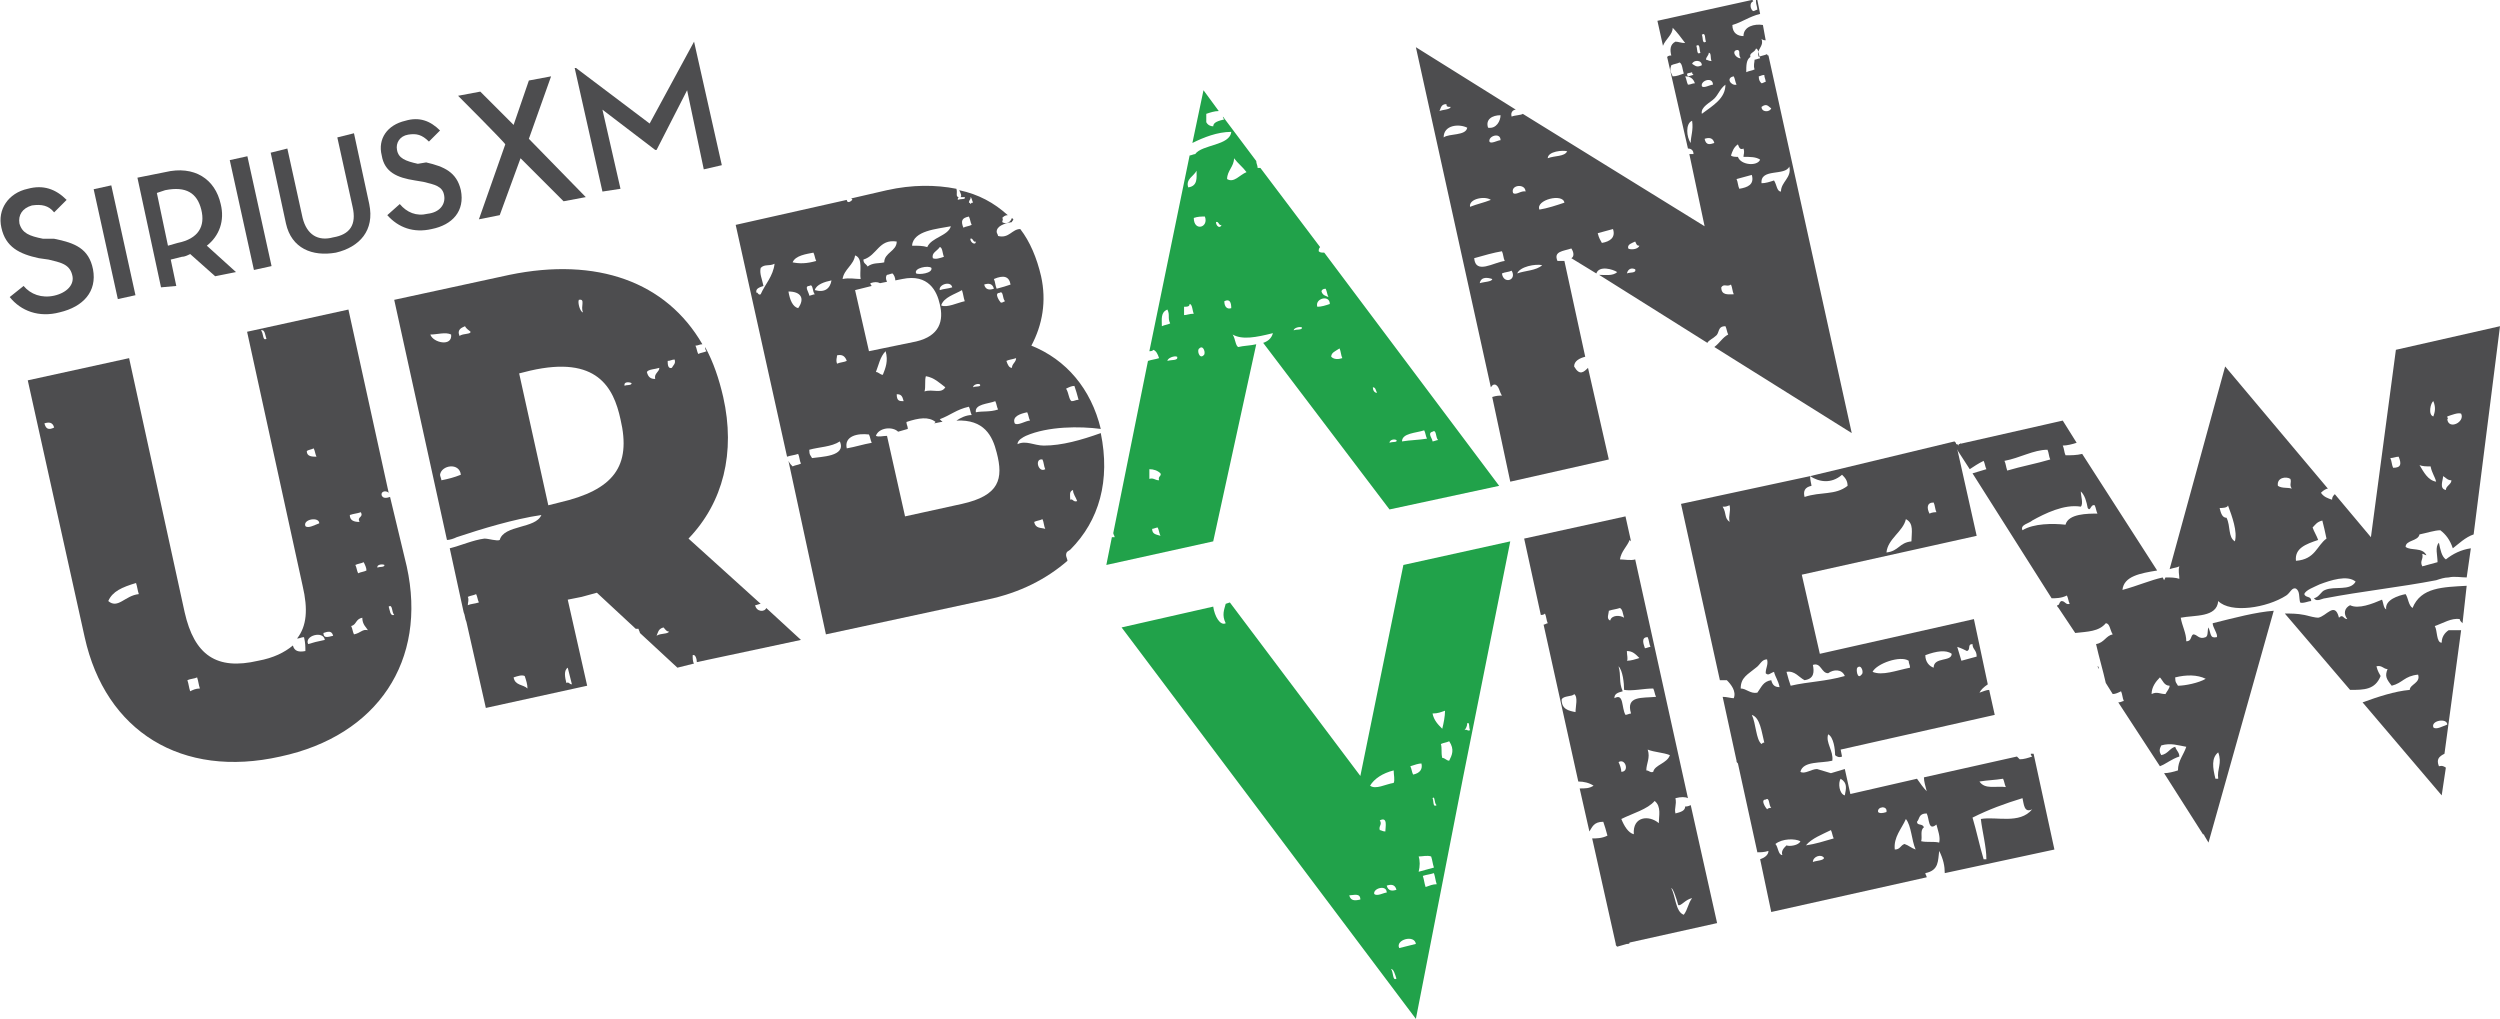 <?xml version="1.0" encoding="utf-8"?>
<!-- Generator: Adobe Illustrator 22.1.0, SVG Export Plug-In . SVG Version: 6.00 Build 0)  -->
<svg version="1.1" id="Layer_1" xmlns="http://www.w3.org/2000/svg" xmlns:xlink="http://www.w3.org/1999/xlink" x="0px" y="0px"
	 viewBox="0 0 180.1 73.4" style="enable-background:new 0 0 180.1 73.4;" xml:space="preserve">
<style type="text/css">
	.st0{fill:none;}
	.st1{fill:#4D4D4F;}
	.st2{fill:#21A24A;}
</style>
<g>
	<path class="st0" d="M38.2,26.6l-0.8,0.2l2.1,9.5l0.8-0.2c3.9-0.9,5.2-2.6,4.4-6C44.2,27.8,43,25.6,38.2,26.6z"/>
	<path class="st0" d="M64.5,20.5c-0.1,0-0.3,0.1-0.4,0.1c-0.1,0-0.1-0.1-0.2-0.2l-0.5,0.1c0.1,0.1,0.1,0.1,0.1,0.3
		c-0.3,0-0.6,0.1-0.7-0.1L61.6,21l1,4.4l3.4-0.7c1.7-0.4,2-1.5,1.7-2.7c-0.2-0.9-0.8-2.2-2.7-1.7l-0.5-0.1
		C64.5,20.3,64.5,20.4,64.5,20.5z M61.7,21.4c-0.2-0.6,0.9-0.7,0.9-0.1C62.4,21.3,61.9,21.6,61.7,21.4z M64.8,23.7
		c-0.2,0.1-0.5,0.1-0.7,0.2c0-0.1-0.1-0.3-0.1-0.4c0.1,0,0.2,0,0.3-0.1c-0.3-0.1-0.3-0.8,0.1-0.7c0.1,0.2,0.1,0.5,0.2,0.7l0,0
		C64.7,23.4,64.8,23.6,64.8,23.7z"/>
	<path class="st0" d="M69,30.4c-0.4,0.3-0.8,0.5-1.1,0.1h-0.1l-0.5,0.1c-0.4,0.3-1.2,0.3-1.8,0.5V31l-0.7,0.2l0.1,0.1
		c-0.5,0-0.7,0-0.5,0.6c-0.3,0.2-0.3-0.5-0.2-0.6c-0.1,0-0.1,0-0.2,0l1.3,5.8l4.1-0.9c2.7-0.6,3-1.8,2.6-3.6
		C71.6,31.5,71,30.3,69,30.4z M64.3,32.5c-0.2-0.5,1-0.7,1-0.2C65,32.3,64.5,32.6,64.3,32.5z M65.8,32.1c-0.1-0.4,1-0.7,1-0.2
		C66.5,31.9,66,32.3,65.8,32.1z M66.8,33.3c0.1-0.4,0.7-0.6,1.2-0.7c0.2,0.1,0.2,0.4,0.3,0.7C67.8,33.3,67.4,33.2,66.8,33.3z
		 M70,32.2C70.2,31.8,70.5,32.5,70,32.2L70,32.2z"/>
	<path class="st0" d="M12.8,17.5c1.5-0.3,2-1.2,1.7-2.4c-0.3-1.2-1-1.8-2.6-1.4l-0.7,0.2l0.8,3.8L12.8,17.5z"/>
	<path class="st0" d="M156.1,41.8l0.1-0.2c-0.1,0-0.1,0-0.2,0L156.1,41.8z"/>
	<path class="st1" d="M28.1,35.8c-0.3,0.1-0.5,0.1-0.6-0.1c-0.1-0.3,0.3-0.4,0.5-0.2l-2.9-13.2l-7.3,1.6l4,18.3
		c0.4,1.7,0.3,2.9-0.4,3.8c0.2,0,0.3-0.1,0.5-0.1c0.1,0.4,0.1,0.7,0.1,1c-0.5,0.1-0.8,0-0.9-0.4c-0.6,0.5-1.4,0.9-2.5,1.1
		c-3,0.7-4.6-0.4-5.3-3.5l-4-18.3L2,27.4l4.1,18.5c1.5,6.8,7,10.2,14.1,8.6c7-1.5,10.6-6.9,9.1-13.7L28.1,35.8z M18.8,23.8
		c0.3-0.1,0.3,0.4,0.4,0.6C18.9,24.6,19,24,18.8,23.8z M3.2,30.5c0.3-0.1,0.6-0.1,0.7,0.3C3.5,31,3.3,30.9,3.2,30.5z M7.8,43.3
		c0.3-0.7,1-1,2-1.3c0.1,0.3,0.1,0.5,0.2,0.8C9,42.9,8.5,43.9,7.8,43.3z M13.7,49.8c-0.1-0.3-0.1-0.5-0.2-0.8
		c0.2-0.1,0.5-0.1,0.7-0.2c0.1,0.3,0.1,0.5,0.2,0.8C14.1,49.6,13.9,49.7,13.7,49.8z M22.6,32.3c0.1,0.2,0.1,0.4,0.2,0.6
		c-0.3,0-0.7,0-0.7-0.4C22.2,32.4,22.4,32.4,22.6,32.3z M22,37.9c-0.2-0.5,1-0.7,1-0.2C22.7,37.8,22.2,38.1,22,37.9z M22.2,46.4
		c-0.3-0.6,1.1-1,1.2-0.3C22.9,46.2,22.5,46.3,22.2,46.4z M23.3,45.6c0.3-0.1,0.6-0.2,0.7,0.2C23.6,45.9,23.3,46,23.3,45.6z
		 M26.4,41.1c-0.2,0.1-0.4,0.1-0.6,0.2c-0.1-0.2-0.1-0.4-0.2-0.6c0.2-0.1,0.4-0.1,0.6-0.2C26.3,40.7,26.4,40.9,26.4,41.1z
		 M25.2,37.1c0.3-0.1,0.5-0.1,0.8-0.2c0.2,0.4-0.3,0.3-0.1,0.7C25.5,37.6,25.2,37.5,25.2,37.1z M25.5,45.7c-0.1-0.2-0.1-0.4-0.2-0.6
		c0.4-0.1,0.3-0.5,0.8-0.6c0,0.5,0.3,0.7,0.4,0.9C26.1,45.3,26,45.6,25.5,45.7z M27.2,40.9c-0.1-0.2,0.3-0.3,0.5-0.2
		C27.7,40.9,27.3,40.8,27.2,40.9z M28,43.7c0.3-0.2,0.2,0.4,0.4,0.6C28.1,44.4,28.1,44,28,43.7z"/>
	<path class="st1" d="M55.2,43.8c-0.1,0.3-0.7,0.3-0.8-0.2c0.1,0,0.3-0.1,0.4-0.1l-5.2-4.7c2.5-2.6,3.4-6.2,2.5-10.2
		c-0.3-1.3-0.7-2.5-1.3-3.6c0,0.1,0,0.2,0.1,0.3c-0.2,0.1-0.4,0.1-0.6,0.2c-0.1-0.2-0.1-0.4-0.2-0.6c0.2,0,0.3-0.1,0.5-0.1
		c-2.6-4.5-7.6-6.3-13.9-5l-8.3,1.8l3.8,17.3c0.2,0,0.5-0.1,0.7-0.2c1.8-0.6,4.1-1.3,6.1-1.6c-0.4,1-2.7,0.7-3,1.8
		c-0.2,0.1-0.8-0.1-1.1-0.1c-0.8,0.1-1.7,0.5-2.5,0.7l1,4.6l0,0c0.1,0.2,0.1,0.5,0.2,0.7l0,0L35,51l7.3-1.6l-1.4-6.2l1-0.2
		c0.4-0.1,0.7-0.2,1.1-0.3l2.8,2.6c0.1,0,0.1,0,0.2,0c0,0.1,0.1,0.2,0.1,0.3l2.7,2.5l1.2-0.3c-0.1-0.1-0.1-0.4-0.1-0.6
		c0.2-0.1,0.3,0.3,0.3,0.5l7.5-1.6L55.2,43.8z M31,24.1c0.5,0,1.1-0.2,1.5,0C32.6,25,31.2,24.7,31,24.1z M31.8,34.6
		c0-0.1-0.1-0.3-0.1-0.4c0.1-0.7,1.4-0.9,1.5,0C32.7,34.4,32.3,34.5,31.8,34.6z M33.1,24.2c-0.2-0.5,0.2-0.6,0.4-0.7
		c0.1,0.2,0.3,0.3,0.4,0.4C33.9,24.1,33.4,24,33.1,24.2z M33.7,43.6c0-0.2,0.1-0.4,0-0.6c0.2-0.1,0.4-0.1,0.6-0.2
		c0.1,0.2,0.1,0.4,0.2,0.6C34.2,43.5,33.9,43.5,33.7,43.6z M37,48.8c0.3-0.1,0.6-0.2,0.8-0.1c0.1,0.3,0.2,0.6,0.2,0.9
		C37.7,49.3,37.1,49.4,37,48.8z M41.7,21.6c0.5-0.1,0.1,0.5,0.3,0.9C41.8,22.5,41.6,21.8,41.7,21.6z M41.2,49.3
		c-0.2,0-0.2-0.2-0.4-0.1c-0.1-0.4-0.2-0.9,0.1-1.1C41,48.5,41.1,48.9,41.2,49.3z M40.3,36.2l-0.8,0.2l-2.1-9.5l0.8-0.2
		c4.8-1.1,6,1.2,6.5,3.5C45.5,33.6,44.2,35.3,40.3,36.2z M45,27.8c-0.1-0.3,0.3-0.3,0.5-0.2C45.5,27.8,45.1,27.7,45,27.8z
		 M46.6,26.8c0.1-0.2,0.6-0.2,0.9-0.3c0,0.3-0.4,0.4-0.3,0.8C46.9,27.3,46.7,27.2,46.6,26.8z M47.3,45.8c0.1-0.2,0.1-0.5,0.5-0.6
		c0.1,0.1,0.2,0.3,0.4,0.3C48.1,45.7,47.6,45.6,47.3,45.8z M48.4,26.5c-0.3,0.1-0.3-0.3-0.3-0.5c0.2,0,0.3-0.1,0.5-0.1
		C48.7,26.2,48.5,26.3,48.4,26.5z"/>
	<path class="st1" d="M77.1,39.6L77.1,39.6c2.1-2.1,2.9-5,2.2-8.4c-1.4,0.5-2.8,0.9-4.1,0.9c-0.7,0-1.3-0.4-1.9-0.1
		c0-0.3,0.4-0.5,0.6-0.6c1.6-0.7,3.9-0.7,5.4-0.5c-0.7-2.9-2.5-5-5-6c0.8-1.5,1.1-3.2,0.7-5c-0.3-1.3-0.8-2.5-1.5-3.4
		c-0.6,0-0.8,0.7-1.6,0.5c0-0.1-0.1-0.2-0.1-0.3c0-0.4,0.5-0.6,1.1-0.7c0-0.1,0.1-0.1,0.1-0.2l-0.1-0.1c-0.1,0.3-0.4,0.5-0.7,0.3
		c0-0.1,0.1-0.2,0-0.3c0.1-0.1,0.2-0.2,0.4-0.2c-1-0.9-2.1-1.5-3.5-1.8c0.1,0.2,0.2,0.4,0.1,0.5c0.1,0,0.2,0,0.3,0
		c0.1,0.2-0.3,0.1-0.5,0.2c0-0.1,0-0.2,0.1-0.2c-0.3,0-0.1-0.3-0.2-0.6c-1.5-0.3-3.2-0.3-5,0.1l-2.6,0.6c0,0,0.1,0,0.1,0.1
		c-0.3,0.3-0.4,0.1-0.4,0l-8,1.8l3.7,16.7c0.3-0.1,0.5-0.1,0.8-0.2c0.1,0.2,0.1,0.5,0.2,0.7c-0.2,0.1-0.4,0.1-0.6,0.2
		c-0.1-0.1-0.2-0.2-0.3-0.4l2.7,12.5l11.6-2.5c2.4-0.5,4.3-1.5,5.8-2.8c0-0.1-0.1-0.3-0.1-0.4C76.8,39.7,77,39.7,77.1,39.6z
		 M77.3,35.3c0,0.3,0.2,0.5,0.3,0.8c-0.3,0.1-0.3-0.2-0.5-0.1C77.1,35.7,77,35.4,77.3,35.3z M77.4,27.8c0.1,0.3,0.2,0.6,0.3,1
		c-0.2,0-0.3,0.1-0.5,0.1C77,28.8,77,28.3,76.8,28C77,27.9,77.2,27.8,77.4,27.8z M72.8,20.5c-0.3,0.1-0.6,0.2-1,0.3
		c-0.1-0.2-0.1-0.5-0.2-0.7C72.3,19.8,72.7,19.9,72.8,20.5z M71.7,28.9c0.1,0.2,0.1,0.4,0.2,0.6c-0.6,0.2-1.1,0.1-1.6,0.2
		C70.2,29.1,71.2,29.1,71.7,28.9z M71.6,20.8c-0.3,0.1-0.6,0.1-0.7-0.3C71.2,20.4,71.5,20.4,71.6,20.8z M70.6,27.7
		c0.1,0.2-0.3,0.1-0.5,0.2C70.1,27.7,70.5,27.6,70.6,27.7z M70.3,17.4c0,0.3-0.4,0.1-0.4-0.2C70.1,17.1,70.1,17.5,70.3,17.4z
		 M69.9,14.2c0.1,0,0.1,0.2,0.2,0.4c-0.1,0-0.1,0-0.2,0.1c0-0.1-0.1-0.1-0.1-0.1C69.8,14.4,70,14.3,69.9,14.2z M69.8,15.6
		c0.1,0.2,0.1,0.4,0.2,0.6c-0.2,0.1-0.4,0.1-0.6,0.2C69.2,15.9,69.3,15.7,69.8,15.6z M69.3,20.9c0.1,0.3,0.1,0.5,0.2,0.8
		c-0.5,0.1-1.3,0.5-1.7,0.3C68,21.4,68.8,21.2,69.3,20.9z M68.1,27.9c-0.3,0.5-0.9,0.1-1.5,0.3c0.1-0.3,0-0.8,0.1-1.1
		C67.3,27.2,67.7,27.6,68.1,27.9z M67.7,20.9c-0.1-0.4,0.8-0.7,0.9-0.2C68.3,20.8,68,20.8,67.7,20.9z M67.2,18.6
		c-0.1-0.4,0.3-0.5,0.5-0.8c0.2,0,0.2,0.5,0.3,0.7C67.7,18.6,67.4,18.7,67.2,18.6z M68.5,16.3c-0.2,0.7-1.4,0.8-1.7,1.5
		c-0.3-0.1-0.7-0.1-1.1-0.1C65.8,16.6,67.5,16.5,68.5,16.3z M67.1,19.3c0.1,0.4-0.9,0.5-1.1,0.4C65.8,19.3,66.9,19.1,67.1,19.3z
		 M67.7,21.9c0.3,1.2,0,2.3-1.7,2.7l-3.4,0.7l-1-4.4l1.2-0.3c0,0-0.1-0.1-0.1-0.2c0.3-0.1,0.5-0.1,0.7,0l0.5-0.1
		c-0.1-0.2-0.1-0.4,0-0.5c0.1,0,0.3-0.1,0.4-0.1c0.1,0.1,0.2,0.3,0.2,0.5l0.5-0.1C66.9,19.7,67.5,21,67.7,21.9z M65.1,28.9
		c-0.3,0-0.5,0-0.5-0.5C64.9,28.4,65,28.5,65.1,28.9z M63.6,27c-0.2,0-0.3-0.2-0.5-0.2c0.2-0.5,0.3-1.1,0.7-1.5
		C64,26,63.8,26.5,63.6,27z M64.6,17.4c0,0.7-0.9,0.8-0.9,1.5c-0.4,0.1-0.8,0-1.2,0.3c-0.1-0.2-0.3-0.2-0.3-0.5
		C63.2,18.4,63.3,17.2,64.6,17.4z M61.6,18.4c0.6,0.2,0.3,1.2,0.4,1.7c-0.4,0-0.8-0.1-1.3,0C60.8,19.4,61.5,19.1,61.6,18.4z
		 M60.3,25.6c0.4-0.1,0.6,0.1,0.7,0.4c-0.2,0.1-0.5,0.1-0.7,0.2C60.2,25.9,60.3,25.8,60.3,25.6z M59.9,20.2
		c-0.1,0.6-0.5,0.9-1.2,0.7C58.8,20.5,59.4,20.3,59.9,20.2z M54.8,21.2c-0.2,0.1-0.2-0.2-0.3-0.1c-0.1-0.3,0.2-0.4,0.5-0.5
		c-0.1-0.5-0.3-0.9-0.2-1.3c0.3-0.3,0.6-0.1,1-0.3C55.7,19.9,55.1,20.5,54.8,21.2z M57.5,22.2c-0.4-0.1-0.6-0.6-0.7-1.2
		C57.7,21,58,21.5,57.5,22.2z M57.1,18.9c0.2-0.5,1-0.6,1.5-0.7c0.1,0.2,0.1,0.4,0.2,0.6C58.1,19,57.6,19,57.1,18.9z M58.3,20.6
		c0.3-0.2,0.2,0.4,0.4,0.6c-0.1,0-0.3,0.1-0.4,0.1C58.3,21.1,57.9,20.6,58.3,20.6z M58.5,33c-0.1-0.2-0.2-0.2-0.2-0.6
		c0.7-0.2,1.6-0.2,2.2-0.6C61,32.9,59.1,32.9,58.5,33z M61,32.3c-0.2-0.9,0.8-1.1,1.6-1c0.1,0.2,0.1,0.4,0.2,0.6
		C62.2,32,61.6,32.2,61,32.3z M69.3,36.3l-4.1,0.9l-1.3-5.8c-0.3,0-0.6,0.1-0.8,0c0.2-0.6,1.2-0.7,1.6-0.3l0.7-0.2
		c0-0.2-0.1-0.3-0.1-0.5c0.9-0.3,1.6-0.4,2.1,0l-0.1,0.1l0.5-0.1h0.1c-0.1-0.1-0.1-0.1-0.2-0.2c0.8-0.3,1.2-0.7,2.1-0.9
		c0.1,0.2,0.1,0.4,0.2,0.6c-0.4,0-0.8,0.2-1.1,0.4c2-0.1,2.6,1.1,2.9,2.3C72.3,34.5,72,35.7,69.3,36.3z M72.1,21.8
		c-0.1-0.1-0.5-0.7-0.1-0.7c0.3-0.2,0.2,0.4,0.4,0.6C72.2,21.8,72.2,21.8,72.1,21.8z M72.5,26c0.2-0.1,0.4-0.1,0.7-0.2
		c0,0.3-0.3,0.4-0.3,0.7C72.7,26.5,72.6,26.3,72.5,26z M74,29.7c0.1,0.2,0.1,0.4,0.2,0.6c-0.3,0-0.9,0.4-1.1,0.2
		C72.9,30,73.5,29.8,74,29.7z M75.1,33.1c0.1,0.2,0.1,0.5,0.2,0.7C74.8,34.1,74.5,33,75.1,33.1z M74.5,37.6c0.2-0.1,0.4-0.1,0.6-0.2
		c0.1,0.2,0.1,0.5,0.2,0.7C75,38,74.6,38.1,74.5,37.6z"/>
	<path class="st2" d="M105.4,56L105.4,56l3.4-17l-7.7,1.7L98,55.9l-9.4-12.5l-0.3,0.1c-0.1,0.4-0.3,0.8,0,1.4
		c-0.4,0.2-0.8-0.5-0.9-1.2l-6.6,1.5L102,73.4L105.4,56L105.4,56z M105.7,52.1c0.2-0.1,0.1,0.3,0.2,0.5c-0.2,0.1-0.2-0.1-0.4,0
		C105.6,52.5,105.7,52.3,105.7,52.1z M97.2,64.5c0.3,0,0.8-0.2,0.8,0.3C97.6,64.9,97.3,64.9,97.2,64.5z M104.1,51.2
		c0,0.4-0.1,0.9-0.2,1.3c-0.3-0.3-0.6-0.6-0.7-1.1C103.6,51.4,103.8,51.3,104.1,51.2z M103.5,58c-0.3,0.2-0.2-0.3-0.3-0.5
		C103.4,57.3,103.3,57.9,103.5,58z M102.4,55c0.1,0.4-0.1,0.7-0.6,0.8c-0.1-0.2-0.1-0.4-0.2-0.6C101.9,55.1,102.2,55,102.4,55z
		 M100.4,55.5c0,0.3,0.1,0.7,0,0.9c-0.6,0.1-1.3,0.5-1.7,0.2C99,56.1,99.6,55.7,100.4,55.5z M99.8,59.9c-0.2,0-0.3-0.1-0.4-0.1
		c-0.1-0.3,0.2-0.4,0-0.7C100,58.8,99.8,59.6,99.8,59.9z M99,64.4c-0.1-0.4,0.9-0.7,0.9-0.1C99.7,64.3,99.2,64.6,99,64.4z
		 M99.9,63.8c0.3-0.1,0.6-0.1,0.7,0.3C100.3,64.2,100,64.2,99.9,63.8z M100.2,69.8c0.2,0,0.3,0.4,0.4,0.7
		C100.3,70.7,100.4,70,100.2,69.8z M100.8,68.3c-0.3-0.6,1.1-1,1.2-0.3C101.6,68.1,101.2,68.2,100.8,68.3z M102.2,61.7
		c0.3,0,0.6-0.1,0.9,0c0.1,0.3,0.1,0.5,0.2,0.8c-0.4,0.1-0.7,0.2-1.1,0.3C102.3,62.4,102.3,62,102.2,61.7z M102.7,63.9
		c-0.1-0.3-0.1-0.5-0.2-0.8c0.3-0.1,0.5-0.1,0.8-0.2c0.1,0.3,0.1,0.5,0.2,0.8C103.2,63.7,103,63.8,102.7,63.9z M104.4,54.8
		c-0.2,0-0.3-0.2-0.5-0.2c-0.1-0.4,0-0.7-0.1-1c0.2-0.1,0.4-0.1,0.6-0.2C104.8,54,104.6,54.4,104.4,54.8z"/>
	<path class="st2" d="M90.5,24.8c-0.4,0.1-0.9,0.1-1.3,0.2c-0.2-0.1-0.2-0.6-0.4-0.9c0.7,0.4,1.7,0.2,2.9-0.1
		c-0.1,0.4-0.4,0.6-0.7,0.7l9.1,12L108,35L95.4,18.2c-0.2,0-0.3,0-0.4-0.1c0-0.1,0-0.2,0.1-0.3l-4.3-5.7c-0.1,0-0.1,0-0.2,0
		c0-0.2-0.1-0.3-0.1-0.5l-2.4-3.2c0,0.1,0,0.1,0.1,0.2c-0.4,0.1-0.8,0.2-0.8,0.5c-0.2,0-0.4-0.1-0.5-0.3c0-0.2,0-0.4,0-0.6
		C87.2,8.1,87.5,8,87.8,8l-1.1-1.5l-0.8,3.8c0.8-0.4,1.8-0.8,2.8-0.8c-0.1,1-2.1,0.9-2.6,1.6c-0.1,0-0.3,0.1-0.4,0.1l-2.9,14.1
		c0.1,0,0.2,0,0.3-0.1c0.2,0.1,0.3,0.3,0.4,0.6c-0.3,0.1-0.5,0.1-0.8,0.2l-2.5,12.4c0,0.1,0.1,0.2,0.1,0.3c-0.1,0-0.1,0-0.2,0
		l-0.4,2l7.7-1.7L90.5,24.8z M103.2,31.1c0.3-0.2,0.2,0.4,0.4,0.6c-0.1,0-0.3,0.1-0.4,0.1C103.2,31.6,102.8,31.2,103.2,31.1z
		 M102.6,31c0.1,0.2,0.1,0.4,0.2,0.6c-0.6,0.1-1.2,0.1-1.8,0.2C101,31.2,102,31.2,102.6,31z M100.6,31.7c0.1,0.2-0.3,0.1-0.5,0.2
		C100.1,31.7,100.4,31.6,100.6,31.7z M99.2,28.3c-0.2,0-0.3-0.2-0.3-0.4C99.1,27.9,99.1,28.1,99.2,28.3z M96.5,25.1
		c0.1,0.2,0.1,0.5,0.2,0.7c-0.3,0.1-0.6,0.1-0.8-0.1C95.9,25.4,96.2,25.3,96.5,25.1z M95.5,20.8c0.1,0.2,0.1,0.4,0.2,0.6
		c-0.2-0.1-0.4-0.1-0.5-0.4C95.2,20.9,95.3,20.8,95.5,20.8z M95.8,21.9c-0.3,0.1-0.6,0.2-0.9,0.2C94.7,21.5,95.8,21.2,95.8,21.9z
		 M93.8,23.6c0,0.2-0.4,0.1-0.6,0.2C93.2,23.6,93.7,23.5,93.8,23.6z M88.9,11.4c0.3,0.4,0.6,0.6,0.9,1c-0.5,0.2-0.9,0.8-1.4,0.5
		C88.4,12.3,88.9,12,88.9,11.4z M88.7,22.2c-0.3,0.1-0.5-0.1-0.5-0.5C88.6,21.5,88.7,21.8,88.7,22.2z M87.6,16
		c0.2-0.1,0.2,0.3,0.4,0.2C87.9,16.5,87.6,16.3,87.6,16z M86.2,12.3c0,0.5,0.1,1.1-0.6,1.2C85.4,12.9,86,12.7,86.2,12.3z M83,38.1
		c0.1,0,0.3-0.1,0.4-0.1c0.1,0.2,0.1,0.4,0.2,0.6C83.3,38.5,83,38.5,83,38.1z M83.5,34.6c-0.3,0-0.4-0.2-0.7-0.1c0-0.2,0-0.5,0-0.7
		c0.3,0,0.6,0.1,0.8,0.3C83.7,34.3,83.4,34.3,83.5,34.6z M84.1,22.3c0.2,0.4,0,0.6,0.2,1c-0.2,0.1-0.4,0.1-0.6,0.2
		C83.7,23,83.6,22.5,84.1,22.3z M84.1,26c0-0.2,0.5-0.4,0.7-0.3C84.9,26,84.4,25.9,84.1,26z M85.3,22.7c0-0.2,0-0.4,0-0.6
		c0.2,0,0.4,0,0.4-0.2c0.2,0,0.2,0.5,0.3,0.7C85.7,22.6,85.5,22.7,85.3,22.7z M86.7,25.6c-0.3,0.3-0.5-0.4-0.3-0.5
		C86.7,24.8,86.9,25.5,86.7,25.6z M86,15.7c0.3-0.1,0.5-0.1,0.8-0.1C87.1,16.4,86,16.7,86,15.7z"/>
	<path class="st1" d="M121.4,58.1c0,0.3-0.3,0.4-0.7,0.5c-0.1-0.4,0.1-0.6,0-1.1c0.4-0.1,0.7-0.1,0.9,0l-3.8-17.2
		c-0.3,0.1-0.8,0-1.1,0c0.1-0.6,0.5-0.9,0.7-1.4l0.1,0.1l-0.4-1.8l-7.3,1.6l1.2,5.5c0.1,0,0.2,0,0.3-0.1c0.1,0.2,0.1,0.5,0.2,0.7
		c-0.1,0-0.2,0.1-0.3,0.1l2.5,11.3c0.4,0,0.8,0.1,1.1,0.3c-0.3,0.2-0.6,0.2-1,0.2l0.7,3.1c0.2-0.3,0.3-0.7,1-0.7
		c0.1,0.3,0.2,0.6,0.3,1c-0.4,0.2-0.8,0.2-1.1,0.2l1.7,7.6l0,0c0,0.1,0,0.1,0.1,0.2l0.7-0.2c0.1,0,0.2,0,0.2-0.1l0,0l6.3-1.4
		l-1.9-8.5C121.6,58.1,121.5,58.1,121.4,58.1z M113.5,51.3c-0.5-0.1-1-0.2-1-0.9c0.1-0.3,0.8-0.2,0.9-0.4
		C113.7,50.2,113.5,50.9,113.5,51.3z M118.7,45.9c0.1,0.2,0.1,0.5,0.2,0.7c-0.1,0-0.3,0.1-0.4,0.1C118.4,46.4,118.2,45.9,118.7,45.9
		z M117.2,46.9c0.4,0,0.6,0.2,0.9,0.5c-0.3,0.1-0.6,0.2-0.9,0.2C117.3,47.5,117.2,47.2,117.2,46.9z M116,44.7
		c-0.3-0.1-0.1-0.5-0.1-0.7c0.3-0.1,0.5-0.1,0.8-0.2c0.2,0.1,0.2,0.4,0.3,0.7C116.7,44.3,116.1,44.3,116,44.7z M116.3,50.3
		c0-0.3,0.2-0.4,0.6-0.5c-0.3-0.7-0.1-1.1-0.3-1.8c0.3,0.3,0.4,1.2,0.4,1.7c0.6,0.1,1.4-0.1,2.1-0.1c0.1,0.2,0.1,0.4,0.2,0.6
		c-1,0.1-2.2-0.1-1.8,1.2c-0.1,0-0.3,0.1-0.4,0.1C116.8,51,117,49.9,116.3,50.3z M116.6,54.9c0.5-0.3,0.8,0.7,0.2,0.7
		C116.8,55.4,116.7,55.1,116.6,54.9z M119.5,59.3c-0.7-0.6-1.9-0.5-1.8,0.8c-0.4-0.1-0.7-0.6-0.9-1.1c0.8-0.4,1.9-0.7,2.4-1.3
		C119.7,58.1,119.5,58.8,119.5,59.3z M119.1,55.6c-0.2,0.1-0.3-0.1-0.5-0.1c0-0.5,0.3-0.9,0.1-1.5c0.5,0.2,1.1,0.2,1.6,0.4
		C120.1,55,119.2,55.1,119.1,55.6z M121.3,65.9c-0.6-0.2-0.6-1.4-0.9-1.9c0.1-0.1,0.4,0.8,0.5,1.2c0.2,0.1,0.5-0.4,1-0.5
		C121.6,65.1,121.6,65.5,121.3,65.9z"/>
	<path class="st1" d="M130.4,34.3c0.6,0.4,1.5,0.6,2.3-0.1c0.2,0.2,0.4,0.4,0.4,0.8c-0.9,0.7-1.9,0.4-3.1,0.8
		c-0.1-0.4,0-0.7,0.5-0.8C130.5,34.9,130.4,34.6,130.4,34.3l-9.3,2l2.8,12.7c0.1,0,0.3,0,0.5,0c0.3,0.3,0.7,0.8,0.5,1.3
		c-0.2,0-0.5-0.1-0.8-0.1l1,4.6c0,0.1,0,0.1,0.1,0.2l0,0l1.4,6.4c0.2,0,0.5,0,0.8-0.1c0,0.3-0.3,0.5-0.6,0.6l0.8,3.8l11.2-2.5
		c0-0.1-0.1-0.2-0.1-0.3c1-0.2,0.9-0.9,1-1.6c0.3,0.6,0.4,1.1,0.4,1.6l7.9-1.7l-1.5-6.9h-0.2c0,0.1,0,0.1,0.1,0.2
		c-0.3,0.1-0.6,0.2-0.9,0.2c-0.1-0.1-0.1-0.1-0.2-0.2l-6.7,1.5c0,0.3,0.1,0.6,0.2,1c-0.2-0.2-0.5-0.6-0.7-0.9l-4.8,1.1l-0.4-1.8
		c-0.3,0.1-0.7,0.2-1,0.3c-0.3-0.1-0.7-0.2-1-0.3c-0.4,0-0.9,0.4-1.2,0.2c0.2-0.8,1.5-0.6,2.3-0.8c0.1-0.7-0.5-1.3-0.3-1.9
		c0.4,0.2,0.5,1.1,0.5,1.5c0.1,0.1,0.3,0.2,0.5,0.1l-0.1-0.5l11.1-2.5l-0.4-1.8c-0.2,0-0.4,0.1-0.7,0.2c0.1-0.2,0.3-0.4,0.6-0.6
		l-1-4.7l-11.1,2.5l-1.3-5.7l12.6-2.8l-1.5-6.7l-0.1-0.1L130.4,34.3z M124.6,37.6c-0.4-0.3-0.2-0.6-0.5-1.1c0.3,0,0.2,0,0.5-0.1
		C124.7,36.9,124.5,37.1,124.6,37.6z M144.3,56.1c0.1,0.2,0.1,0.4,0.2,0.6c-0.7-0.1-1.5,0.2-1.9-0.4
		C143.2,56.2,143.7,56.2,144.3,56.1z M145.7,57.5c0.1,0.4,0.1,1.1,0.7,0.8c-0.9,1.1-2.6,0.5-3.7,0.7c0.1,0.9,0.4,2,0.4,2.9
		c-0.1,0-0.2,0-0.2,0c-0.3-1-0.5-2-0.8-3C143.3,58.3,144.4,57.9,145.7,57.5z M138.8,58.6c0.2,0.4,0.1,1.3,0.7,0.8
		c0.1,0.4,0.3,0.9,0.2,1.3c-0.4-0.1-0.9,0-1.3-0.1c0.1-0.3-0.1-0.8,0.2-1c-0.1-0.3-0.5-0.1-0.5-0.4C138.3,59,138.2,58.6,138.8,58.6z
		 M137.3,59c0.4,0.5,0.4,1.5,0.7,2.2c-0.3-0.1-0.5-0.3-0.8-0.4c-0.3,0.1-0.3,0.4-0.7,0.4C136.4,60.3,137,59.7,137.3,59z M135.9,58.5
		c-0.3,0.1-0.5,0.1-0.6,0C135.2,58.1,136,58,135.9,58.5z M130.6,62.1c0-0.4,0.6-0.6,0.8-0.3C131.4,62,130.8,62,130.6,62.1z
		 M132.6,56.1c0.5,0.3,0.4,0.7,0.3,1.2C132.5,57.2,132.4,56.4,132.6,56.1z M131.9,59.8c0.1,0.2,0.1,0.4,0.2,0.6
		c-0.7,0.2-1.3,0.4-2,0.5C130.5,60.4,131.3,60.1,131.9,59.8z M126.2,51.5c0.6,0.2,0.7,1.2,0.9,2c-0.1,0-0.1,0-0.2,0.1
		C126.5,53.3,126.5,52.1,126.2,51.5z M127.3,58.3c-0.1-0.1-0.5-0.7-0.1-0.7c0.3-0.2,0.2,0.4,0.4,0.6
		C127.5,58.2,127.4,58.2,127.3,58.3z M127.6,49c-0.6,0.1-0.7,0.5-1,0.9c-0.5,0.1-0.8-0.3-1.2-0.3c0-0.8,0.5-1,1.1-1.5
		c0.3-0.2,0.4-0.6,0.8-0.6c0.1,0.4-0.1,0.6-0.1,1c0.2,0.2,0.3,0,0.6-0.1c0.1,0.4,0.3,0.6,0.4,1.1C127.9,49.5,127.7,49.4,127.6,49z
		 M128.7,60.9c-0.2,0.2-0.4,0.4-0.3,0.7c-0.3,0-0.3-0.6-0.5-0.8c0.5-0.4,1.4-0.4,1.8-0.2C129.6,60.9,128.9,61,128.7,60.9z
		 M141.7,46.9c0.3-0.1,0-0.5,0.4-0.5c0,0.4,0.3,0.4,0.3,0.9c-0.4,0.1-0.7,0.2-1.1,0.3c-0.1-0.3-0.2-0.7-0.3-1
		C141.3,46.7,141.5,46.8,141.7,46.9z M140.6,47.1c0,0.6-1.3,0.2-1.3,1c-0.3-0.1-0.6-0.4-0.6-0.9C139.5,46.9,140.2,46.8,140.6,47.1z
		 M137.5,47.6c0,0.2,0.1,0.3,0.1,0.5c-1,0.2-2,0.6-2.7,0.3C135.2,47.8,136.9,47.2,137.5,47.6z M133.8,48.1c0.3-0.3,0.5,0.4,0.3,0.5
		C133.8,49,133.7,48.2,133.8,48.1z M130,49c0.7-0.1,0.7-0.6,0.6-1.1c0.6-0.2,0.6,0.6,1.1,0.6c0.4-0.3,1-0.3,1.2,0.2
		c-1.4,0.4-2.6,0.4-3.9,0.7c-0.1-0.3-0.2-0.6-0.3-1C129.3,48.3,129.6,48.8,130,49z M137.7,39c-0.9,0.1-0.9,0.7-1.8,0.8
		c0.1-1,1.2-1.5,1.4-2.4C137.9,37.7,137.7,38.4,137.7,39z M139,37c-0.2-0.4-0.2-0.8,0.3-0.8c0.1,0.2,0.1,0.5,0.2,0.7
		C139.4,36.9,139.2,36.9,139,37z"/>
	<path class="st1" d="M151.1,48l0.1,0.2C151.2,48.1,151.2,48,151.1,48C151.2,48,151.2,48,151.1,48z"/>
	<path class="st1" d="M159.7,45.9c-0.5,0.1-0.4-0.2-0.6-0.7c-0.1,0.2,0,0.6-0.2,0.7c-0.5,0.2-0.6-0.2-0.9-0.2
		c-0.2,0.1-0.1,0.5-0.5,0.5c0-0.6-0.3-1.1-0.4-1.7c1-0.2,2.6,0,2.7-1.2c0.9,0.9,3.5,0.5,4.9-0.4c0.3-0.2,0.4-0.6,0.7-0.5
		c0.3,0.2,0.2,0.6,0.3,1c0.2,0.1,0.6-0.1,0.8-0.1c0-0.4-0.4-0.2-0.5-0.5c0.1-0.3,0.7-0.5,1.1-0.7c0.8-0.3,2-0.7,2.6-0.2
		c-0.4,0.7-1.5,0.3-2.2,0.6c-0.3,0.1-0.4,0.5-0.8,0.6c0.2,0.3,0.6,0,0.8,0c2.6-0.5,5.4-0.8,8-1.3c0.3-0.1,0.6-0.2,0.9-0.2
		c0.4-0.1,0.9,0,1.3,0l0.3-2.1c-0.7,0.1-1.3,0.4-1.8,0.8c-0.3-0.2-0.4-0.7-0.5-1.2c-0.3,0.3-0.1,0.9-0.1,1.4
		c-0.4,0.1-0.7,0.2-1.1,0.3c-0.2-0.4,0.1-0.5,0-0.9c0.1,0,0.2,0.1,0.3,0.1c-0.3-0.6-1.1-0.3-1.5-0.6c0-0.5,0.9-0.4,1-0.9
		c0.5-0.1,1.1-0.3,1.5-0.3c0.4,0.3,0.7,0.7,0.9,1.3c0.4-0.3,0.9-0.8,1.5-1l1.9-15l-7.5,1.7l-1.8,13.5l-2.6-3.1
		c-0.1,0.1-0.2,0.2-0.2,0.4c-0.3-0.1-0.6-0.2-0.8-0.5c0.2-0.2,0.4-0.3,0.5-0.3l-7.4-8.8l-4,14.6c0.3-0.1,0.5-0.1,0.7-0.2
		c-0.1,0.3,0,0.6,0,0.9c-0.3-0.1-0.6-0.1-1-0.1l-0.1,0.2l-0.1-0.2c-0.9,0.2-1.8,0.6-2.9,0.9c0.1-1,1.3-1.2,2.5-1.4l-5.4-8.4
		c-0.4,0.1-0.8,0.1-1.2,0.1c-0.1-0.2-0.1-0.5-0.2-0.7c0.3,0,0.7-0.1,1-0.2l-1-1.6l-7.5,1.7l0,0v0.1L141,32h-0.2v0.1l1.1,1.7
		c0.3-0.2,0.6-0.4,1-0.6c0.1,0.2,0.1,0.4,0.2,0.6c-0.3,0.1-0.7,0.2-1,0.3l5.7,9c0.3,0,0.7,0,1.1-0.2c0.1,0.2,0.1,0.4,0.2,0.6
		c-0.3,0.1-0.3-0.2-0.6-0.2c-0.2,0.1-0.1,0.3-0.3,0.3c0,0.1,0,0.1,0.1,0.2l1.2,1.8c0.9-0.1,1.7-0.1,2.2-0.7c0.3,0,0.3,0.5,0.5,0.8
		c-0.5,0.1-0.6,0.6-1.2,0.7c0.2,0.9,0.5,1.9,0.7,2.8l0,0l0.5,0.8c0.2,0,0.4-0.1,0.6-0.2c0.1,0.2,0.1,0.5,0.2,0.7
		c-0.1,0-0.2,0.1-0.4,0.1l3,4.6c0.5-0.2,0.8-0.5,1.4-0.7c0-0.3-0.2-0.4-0.3-0.7c-0.4,0.1-0.5,0.5-1,0.6c-0.2-0.3-0.1-0.5,0-0.7
		c0.7-0.2,1.2,0,1.8,0.1c-0.2,0.6-0.6,1-0.6,1.7c-0.3,0.1-0.7,0.2-1,0.2l2.8,4.4c0,0,0.1,0,0.1,0.1l0,0l0.3,0.5l4.7-16.7
		c-1.3,0.1-2.8,0.5-4.4,0.9C159.4,45.2,159.8,45.7,159.7,45.9z M176.3,30c0.3-0.1,0.8-0.3,1-0.2c0.3,0.6-0.9,1.2-1,0.4
		C176.4,30.2,176.3,30.1,176.3,30z M176,34.3c0.2,0.1,0.3,0.3,0.6,0.3c0,0.3-0.4,0.4-0.4,0.7C175.7,35.2,176,34.6,176,34.3z
		 M175.3,28.9c0.2,0.5,0.1,0.8,0,1.1C174.9,29.9,175.1,29,175.3,28.9z M175.1,33.6c0.1,0.5,0.3,0.7,0.4,1.1
		c-0.6-0.1-0.9-0.7-1.2-1.2C174.5,33.6,174.8,33.6,175.1,33.6z M172.8,32.9c0.2,0.5,0.2,0.8-0.4,0.8c-0.1-0.2-0.1-0.5-0.2-0.7
		C172.4,33,172.6,32.9,172.8,32.9z M167,38.9c-0.1-0.3-0.3-0.6-0.4-0.9c0.2-0.2,0.3-0.4,0.7-0.5c0.1,0.4,0.2,0.8,0.3,1.3
		c-0.7,0.5-0.8,1.5-2.2,1.6C165.3,39.5,166.1,39.2,167,38.9z M165,34.5c0.1,0.3-0.1,0.4,0.1,0.7c-0.3-0.1-0.7,0-1-0.2
		C164,34.4,164.7,34.3,165,34.5z M160.5,36.4c0.3,0.8,0.7,1.9,0.5,2.6c-0.5-0.3-0.3-1.1-0.6-1.7c-0.3,0-0.4-0.3-0.5-0.7
		C160,36.6,160.5,36.6,160.5,36.4z M144.4,33.2c1.1-0.2,2.1-0.8,3.1-0.8c0.1,0.2,0.1,0.5,0.2,0.7c-1,0.3-2.1,0.5-3.1,0.8
		C144.5,33.6,144.5,33.4,144.4,33.2z M148.8,37.8c-0.9-0.1-2.3-0.1-3.1,0.4c-0.2-0.4,0.5-0.5,0.7-0.7c0.9-0.5,2.3-1.2,3.5-1
		c0.2-0.2,0-0.8,0-1.1c0.3,0.3,0.4,0.7,0.5,1.2c0.2,0.3,0.2-0.3,0.5-0.2c0.1,0.2,0.1,0.4,0.2,0.6C150.4,37,149,37,148.8,37.8z
		 M156,50c-0.4,0-0.6-0.2-1,0c0-0.5,0.3-0.9,0.6-1.2c0.2,0.2,0.3,0.6,0.7,0.6C156.3,49.6,156.1,49.8,156,50z M156.9,49.4
		c-0.1-0.2-0.2-0.2-0.2-0.6c0.8-0.2,1.6-0.2,2.2,0.1C158.4,49.2,157.4,49.4,156.9,49.4z M159.8,56.1c-0.1,0-0.2,0-0.2,0
		c-0.2-0.8-0.3-1.5,0.2-1.9C160.1,55,159.7,55.4,159.8,56.1z"/>
	<path class="st1" d="M175.7,55.2c-0.2-0.5,0-0.7,0.4-0.9l1.2-8.9c-0.3,0-0.6,0-0.9,0c-0.3,0.2-0.5,0.5-0.5,0.9
		c-0.4,0-0.3-0.9-0.5-1.2c0.6-0.2,1.2-0.6,1.8-0.5c0,0.1,0.1,0.2,0.2,0.3l0.3-2.7c-1.7,0.1-3.3,0.1-3.9,1.6c-0.3-0.2-0.3-0.7-0.5-1
		c-0.5,0.1-1.5,0.4-1.4,1.1c-0.2-0.1-0.2-0.5-0.3-0.7c-0.7,0.3-1.7,0.7-2.3,0.4c-0.4,0.2-0.5,0.6-0.2,1c-0.3,0-0.3-0.4-0.6-0.1
		c-0.3-1.2-0.9-0.1-1.5,0c-0.2,0-0.6-0.1-1-0.2c-0.5-0.1-0.9-0.1-1.4-0.1l4.7,5.5c1,0,1.8,0,2.2-1c-0.1-0.2-0.2-0.3-0.3-0.7
		c0.4-0.1,0.5,0.2,0.8,0.2c-0.2,0.5-0.1,0.7,0.3,1.2c0.8-0.2,0.9-0.7,1.9-0.8c0.2,0.6-0.6,0.7-0.6,1.1c-1.1,0.1-2.3,0.5-3.4,0.9
		l5.7,6.7l0.3-2C175.9,55.1,175.8,55.2,175.7,55.2z M175.3,52.4c-0.2-0.5,1-0.7,1-0.2C176,52.3,175.5,52.6,175.3,52.4z"/>
	<path class="st1" d="M141.2,32L141.2,32L141.2,32z"/>
	<polygon class="st1" points="141.2,31.9 141.2,32 141.2,32 141.3,32.1 	"/>
	<path class="st1" d="M2.8,18.6l0.7,0.1C4.3,18.9,5,19,5.2,19.8c0.2,0.7-0.4,1.3-1.3,1.5s-1.7-0.1-2.2-0.7l-1,0.8
		c0.8,1,2.1,1.5,3.6,1.1C6,22.1,7,21,6.7,19.4c-0.3-1.5-1.3-1.9-2.8-2.2l-0.8,0c-1-0.2-1.5-0.4-1.7-1.1c-0.1-0.6,0.2-1.1,0.9-1.3
		c0.7-0.1,1.2,0,1.6,0.5l0.9-0.9C4,13.6,3.1,13.3,2,13.6c-1.4,0.3-2.2,1.5-1.9,2.8C0.4,17.8,1.4,18.3,2.8,18.6z"/>
	<rect x="7.6" y="13.4" transform="matrix(0.977 -0.215 0.215 0.977 -3.559 2.175)" class="st1" width="1.3" height="8.1"/>
	<path class="st1" d="M12.7,20.6l-0.4-1.9l0.8-0.2c0.2,0,0.4-0.1,0.6-0.2l1.8,1.6l1.5-0.3l-2.1-1.9c0.9-0.7,1.3-1.8,1-3
		c-0.4-1.8-1.9-2.8-4-2.3l-2,0.4l1.7,7.9L12.7,20.6z M11.9,13.7c1.5-0.3,2.3,0.2,2.6,1.4c0.3,1.2-0.2,2.1-1.7,2.4l-0.7,0.2l-0.8-3.8
		L11.9,13.7z"/>
	<rect x="17.4" y="11.3" transform="matrix(0.977 -0.215 0.215 0.977 -2.878 4.236)" class="st1" width="1.3" height="8.1"/>
	<path class="st1" d="M24.2,18.2c1.7-0.4,2.8-1.6,2.4-3.5l-1.1-5.1l-1.2,0.3l1.1,5c0.3,1.3-0.2,2-1.4,2.2c-1.1,0.3-1.9-0.2-2.2-1.4
		l-1.1-5L19.5,11l1.1,5.1C21,17.9,22.5,18.5,24.2,18.2z"/>
	<path class="st1" d="M29.9,13l0.6,0.1c0.8,0.2,1.4,0.3,1.5,1c0.1,0.6-0.3,1.2-1.2,1.3c-0.8,0.2-1.5-0.1-2-0.7l-0.9,0.8
		c0.8,0.9,1.9,1.3,3.2,1c1.5-0.3,2.4-1.3,2.1-2.8c-0.3-1.3-1.2-1.7-2.5-2l-0.6,0.1c-0.9-0.2-1.4-0.4-1.5-1c-0.1-0.5,0.2-1,0.8-1.1
		s1,0,1.5,0.5l0.8-0.8c-0.7-0.7-1.5-1-2.5-0.7c-1.3,0.3-2,1.3-1.7,2.5C27.7,12.4,28.6,12.8,29.9,13z"/>
	<path class="st1" d="M34.5,15.8l1.5-0.3l1.5-4.1l3.1,3.1l1.6-0.3L38.1,10l1.6-4.5l-1.6,0.3L37,9l-2.4-2.4L33,6.9
		c0,0,3.4,3.4,3.4,3.5L34.5,15.8z"/>
	<polygon class="st1" points="44.7,13.6 43.4,7.9 47.2,10.8 47.3,10.8 49.5,6.5 50.7,12.2 52,11.9 50,3 50,3 46.8,8.9 41.5,4.9 
		41.4,4.9 43.4,13.8 	"/>
	<path class="st1" d="M120.5,2c0.3,0.3,0.6,0.7,0.9,1.1c-0.3,0-0.5-0.1-0.7-0.1c-0.4,0.2-0.4,0.6-0.3,1c-0.1,0-0.2,0-0.3,0.1
		l1.5,6.6c0.2,0,0.4,0.1,0.4,0.4c-0.1,0-0.2,0-0.3,0l1.1,5.2l-13.1-8.1c-0.1,0.1-0.6,0.1-0.8,0.2c-0.1-0.3,0.1-0.5,0.3-0.5L102,3.4
		l5.4,24.5c0.1-0.1,0.1-0.2,0.3-0.2c0.3,0.1,0.3,0.5,0.5,0.8c-0.2,0-0.4,0-0.7,0.1l1.3,6.1l7.1-1.6l-1.5-6.6c-0.3,0.3-0.6,0.6-1-0.1
		c0-0.4,0.4-0.6,0.8-0.7l-1.5-6.9c-0.2,0-0.3,0-0.5,0c-0.3-0.7,0.4-0.7,1-0.9c0.2,0.3,0.2,0.6,0,0.7l1.8,1.1
		c0.2-0.6,1.2-0.3,1.5-0.1c-0.3,0.3-0.9,0.2-1.3,0.2l7.8,4.9c0.1-0.2,0.4-0.3,0.6-0.5c0.3-0.2,0.1-0.7,0.7-0.7
		c0.1,0.2,0.1,0.4,0.2,0.6c-0.4,0.2-0.6,0.6-1,0.9l9.9,6.2l-6-27.2c-0.1,0-0.1-0.1-0.1-0.1l0,0c-0.2,0.1-0.4,0.1-0.6,0.2
		c-0.2-0.6,0.4-0.7,0.2-1.3c0.1,0.1,0.2,0.1,0.3,0.1L127,1.8c-0.6-0.1-1.4,0.1-1.4,0.8c-0.4,0-0.8-0.2-0.8-0.8
		c0.7-0.2,1.2-0.6,2-0.8l-0.2-1h-0.1c0,0.1,0,0.1,0,0.1c0,0.2,0.1,0.4,0.1,0.6c-0.1,0-0.2,0.1-0.3,0.1c-0.2-0.1-0.3-0.6,0-0.7
		c0,0,0-0.1-0.1-0.1l-6.8,1.5l0.4,1.8C120,2.8,120.5,2.5,120.5,2z M120.5,5.5c-0.2-0.4-0.2-0.5-0.1-0.8c0.2-0.1,0.4-0.1,0.6-0.2
		c0.2,0.1,0.2,0.5,0.3,0.8C121,5.4,120.8,5.5,120.5,5.5z M108.1,10.1c-0.2,0-0.7,0.3-0.8,0.1C107.2,9.8,108.1,9.5,108.1,10.1z
		 M108.1,8.3c0,0.4-0.3,1-0.9,0.9C107,8.6,107.5,8.3,108.1,8.3z M104.2,7.5c0,0.2,0.1,0.2,0.3,0.2c0,0.2-0.6,0.2-0.8,0.3
		C103.8,7.8,103.8,7.5,104.2,7.5z M104,9.9c0-0.9,1.1-1,1.7-0.7C105.6,9.8,104.4,9.6,104,9.9z M107.4,14.4c-0.5,0.2-1,0.3-1.5,0.5
		C105.8,14.3,107,14.1,107.4,14.4z M106.6,20.4c0.1-0.5,0.6-0.4,0.9-0.3C107.5,20.3,106.9,20.3,106.6,20.4z M106.2,18.6
		c0.7-0.2,1.4-0.4,2-0.5c0.1,0.2,0.1,0.5,0.2,0.7C107.6,18.9,106.3,19.8,106.2,18.6z M108.2,19.7c0.2-0.1,0.5-0.1,0.7-0.2
		C109.3,20.2,108.3,20.5,108.2,19.7z M109,13.9c-0.2-0.6,0.9-0.7,0.9-0.1C109.6,13.7,109.2,14.1,109,13.9z M109.3,19.7
		c0.2-0.5,1.3-0.7,1.8-0.6C110.7,19.5,109.8,19.5,109.3,19.7z M110.9,15.1c-0.3-0.7,1.7-1.2,1.8-0.5C112.1,14.8,111.5,15,110.9,15.1
		z M111.5,11.4c0-0.5,1.1-0.6,1.4-0.5C112.7,11.3,112,11.2,111.5,11.4z M115.4,17.5c-0.1-0.2-0.2-0.3-0.3-0.7
		c0.4-0.1,0.7-0.2,1.1-0.3C116.4,17.1,116,17.4,115.4,17.5z M117.2,19.7c0.1-0.4,0.4-0.4,0.6-0.3C117.9,19.7,117.4,19.6,117.2,19.7z
		 M117.3,17.9c-0.1-0.3,0.3-0.4,0.5-0.5c0.1,0.2,0.1,0.3,0.3,0.3C118,18,117.4,18,117.3,17.9z M121.8,10.3c-0.3-0.4-0.4-1.4,0.1-1.6
		C122,9.4,121.8,9.8,121.8,10.3z M122.8,10c0.3-0.1,0.6-0.1,0.7,0.3C123.2,10.4,122.9,10.5,122.8,10z M125.3,13.6
		c-0.1-0.2-0.1-0.5-0.2-0.7c0.4-0.1,0.7-0.2,1.1-0.3C126.4,13.3,125.9,13.5,125.3,13.6z M128.9,12c0.2,0.8-0.6,1.1-0.6,1.8
		c-0.3,0-0.3-0.5-0.5-0.8c-0.3,0.1-0.6,0.2-0.9,0.2C126.8,12.1,128.6,12.7,128.9,12z M127.6,7.8c-0.1,0.3-0.7,0.3-0.7-0.1
		C127.3,7.4,127.4,7.7,127.6,7.8z M127.1,5.4c0,0.2,0.1,0.3,0.1,0.5c-0.1,0-0.2,0.1-0.3,0.1c-0.1-0.1-0.2-0.2-0.2-0.5
		C126.8,5.5,126.9,5.4,127.1,5.4z M126.1,4.1c-0.1-0.3,0.3-0.3,0.4-0.6c0.2,0,0.2,0.5,0.3,0.7c-0.1,0-0.3,0.1-0.4,0.1
		c0,0.2-0.1,0.4,0,0.7c-0.2,0.1-0.4,0.1-0.6,0.2C125.8,4.7,125.8,4.3,126.1,4.1z M125.6,10.7c0.1,0.3,0,0.4,0,0.6
		c0.5,0,0.9,0,1.2,0.2c-0.2,0.5-1.4,0.4-1.6-0.2c-0.2,0-0.4,0-0.5-0.1c0.1-0.3,0.2-0.6,0.5-0.8C125.3,10.7,125.4,10.8,125.6,10.7z
		 M125.2,3.6c0.2,0.1,0,0.3,0.2,0.6C125,4.2,124.7,3.6,125.2,3.6z M124.9,5.5c0.1,0.2,0.1,0.4,0.2,0.6
		C124.7,6.2,124.3,5.6,124.9,5.5z M124.7,20.5c0.1,0.2,0.1,0.5,0.2,0.7c-0.4,0-0.9,0.1-0.9-0.5C124.2,20.4,124.4,20.7,124.7,20.5z
		 M124.3,6.1c0,1-0.9,1.5-1.7,2.1c-0.1-0.5,0.6-0.8,0.9-1.1C123.8,6.8,123.9,6.4,124.3,6.1z M123.4,6.1c-0.2,0-0.7,0.3-0.8,0.1
		C122.5,5.8,123.4,5.5,123.4,6.1z M123.3,4.4c-0.2,0-0.3-0.1-0.4-0.1c0-0.2,0.2-0.3,0.2-0.5C123.3,3.8,123.2,4.2,123.3,4.4z
		 M122.9,3c-0.3,0.2-0.2-0.3-0.3-0.5C122.9,2.3,122.8,2.8,122.9,3z M122.5,3.8c-0.3,0.2-0.2-0.3-0.3-0.5
		C122.5,3.1,122.4,3.6,122.5,3.8z M122.6,4.7c-0.4,0.2-0.5,0-0.7-0.1C122,4.3,122.6,4.3,122.6,4.7z M121.9,5.2c0,0.1,0,0.1,0.1,0.2
		c-0.1,0-0.3,0.1-0.4,0.1C121.4,5.2,121.7,5.3,121.9,5.2z M122.1,6c-0.2,0-0.3,0.1-0.5,0.1c-0.1-0.2-0.1-0.4-0.2-0.6
		C121.8,5.5,122,5.7,122.1,6z"/>
</g>
</svg>
